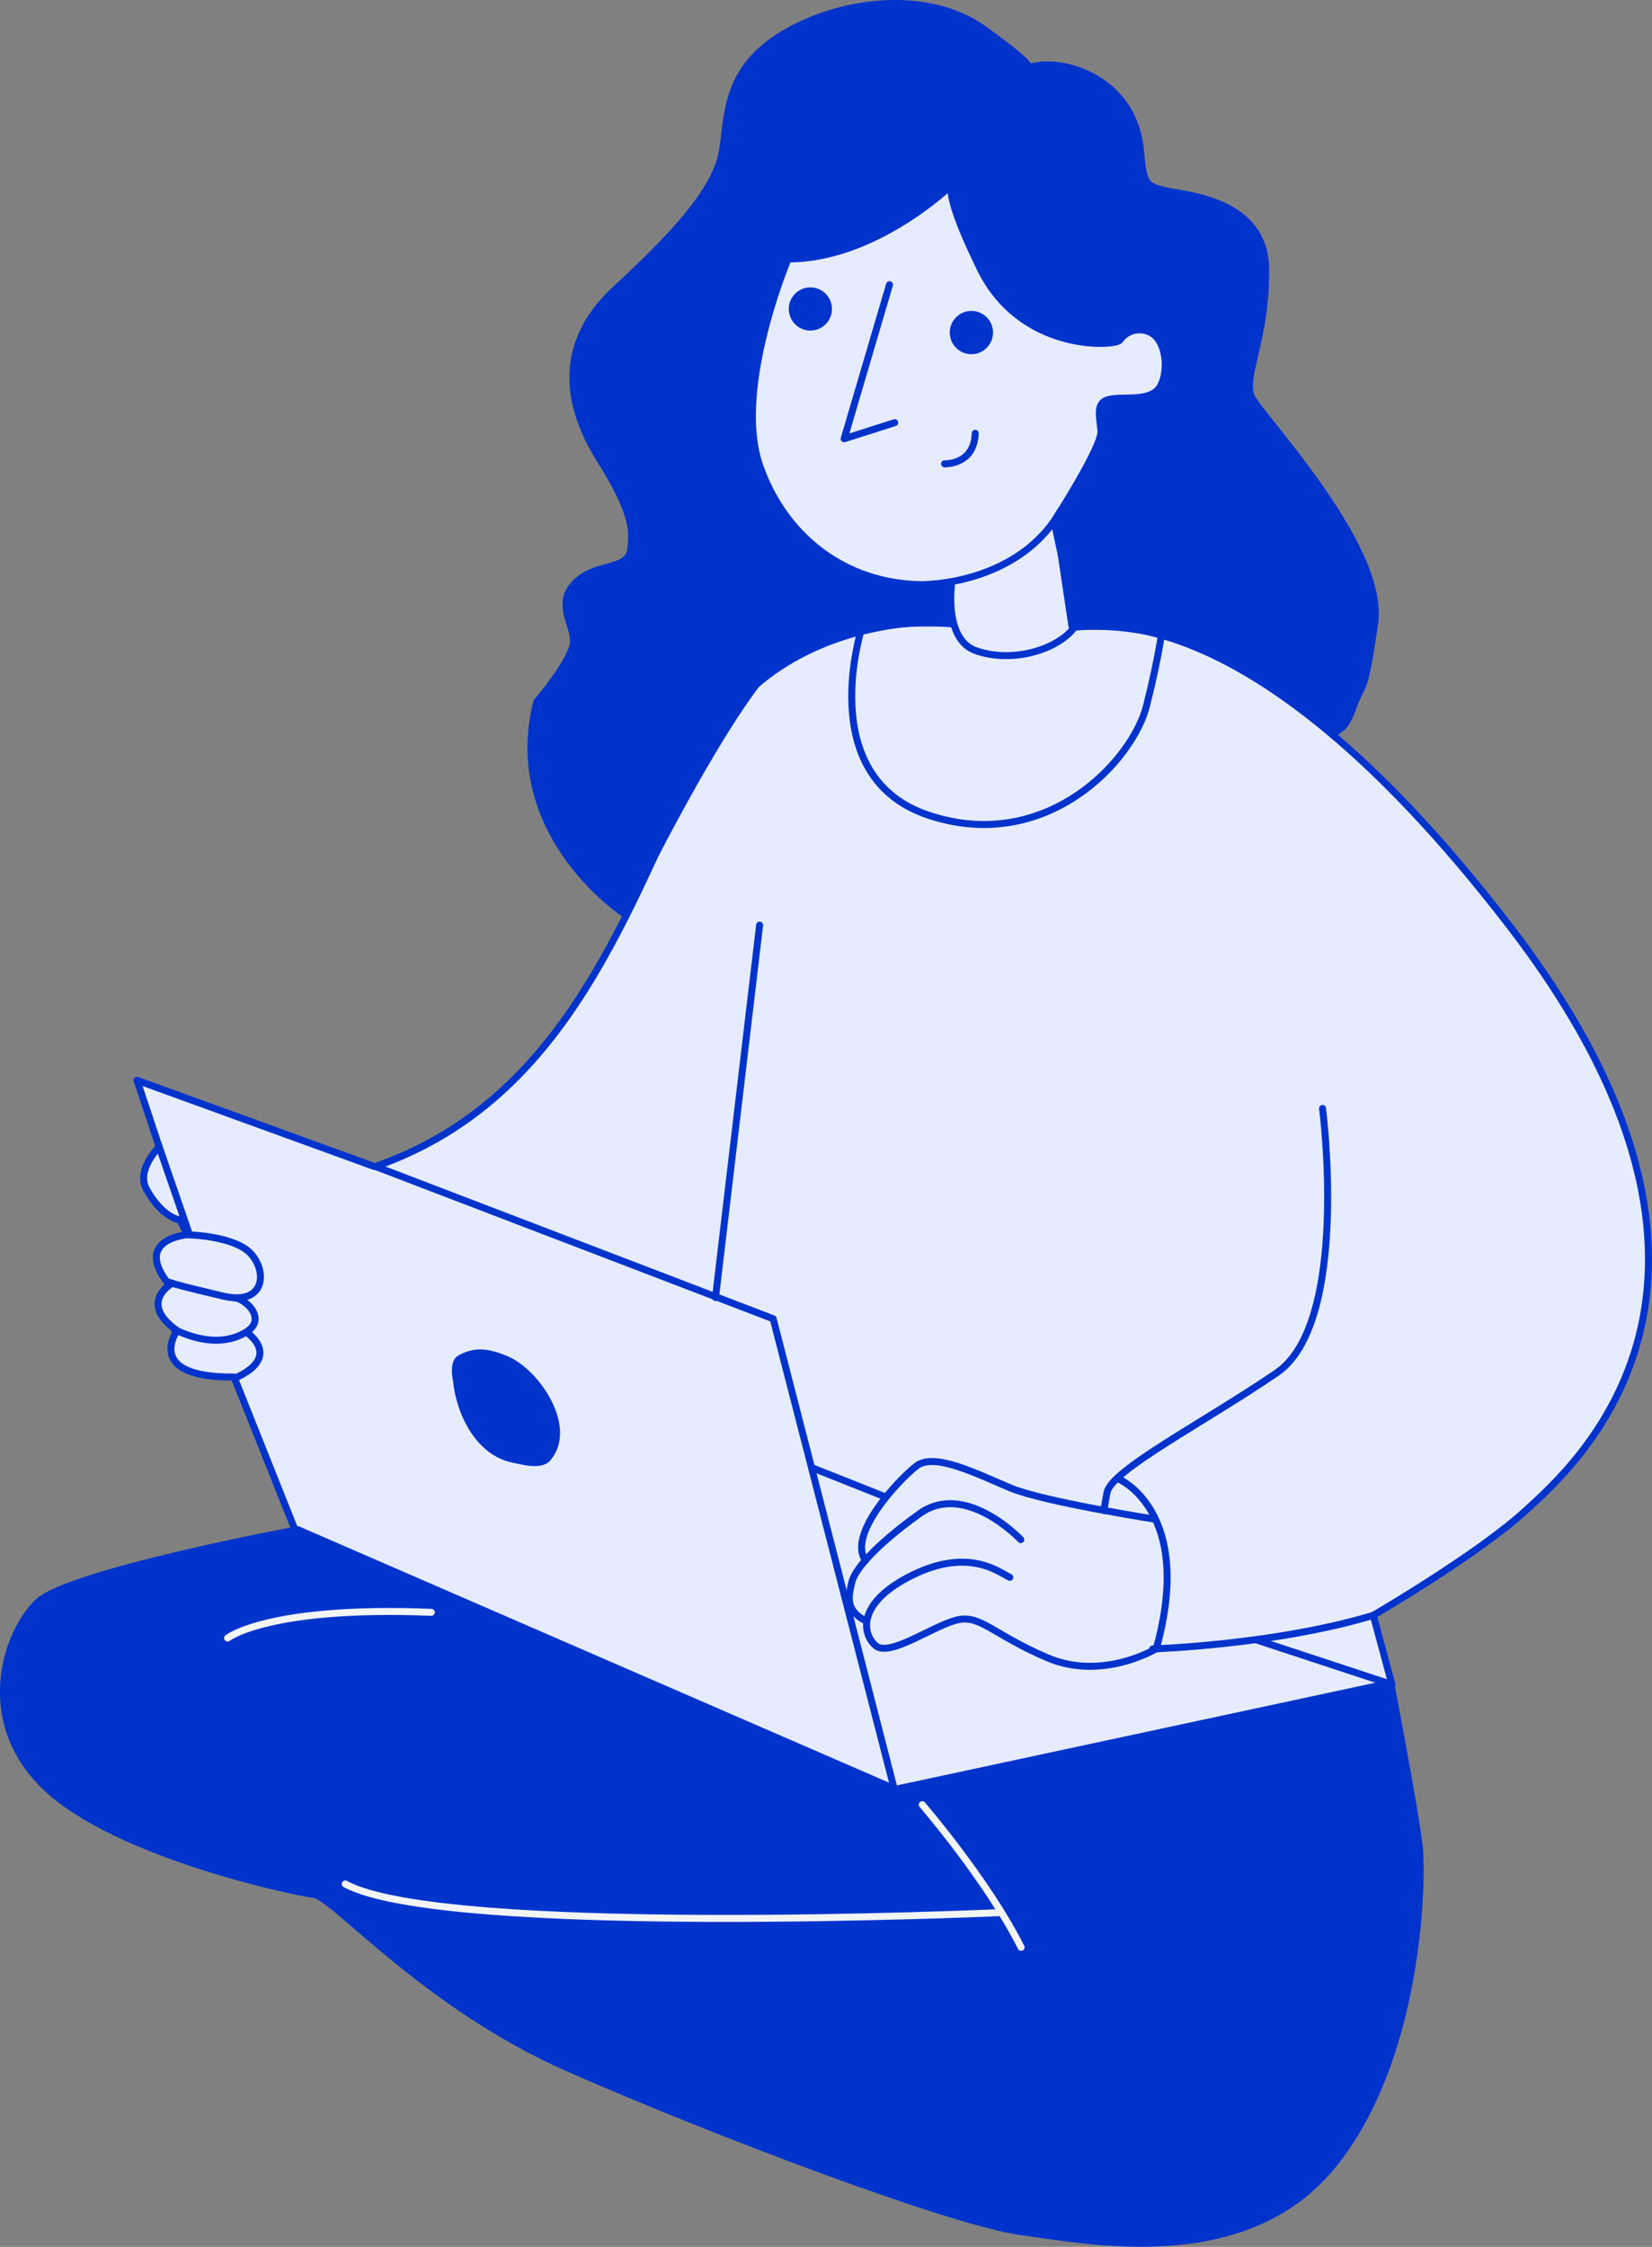 <?xml version="1.0" encoding="UTF-8"?> <svg xmlns="http://www.w3.org/2000/svg" viewBox="0 0 473.71 644"><rect x="0" y="0" width="473.71" height="644" fill="#808080" stroke="none"/> <defs> <style>.cls-1,.cls-4{fill:#e6ecfe;}.cls-1,.cls-2,.cls-3{stroke:#03c;}.cls-1,.cls-2,.cls-3,.cls-5{stroke-linecap:round;stroke-linejoin:round;stroke-width:2px;}.cls-2{fill:#03c;}.cls-3,.cls-5{fill:none;}.cls-5{stroke:#f2f4f5;}</style> </defs> <g id="Слой_2" data-name="Слой 2"> <g id="Слой_2-2" data-name="Слой 2"> <path class="cls-1" d="M221.15,69.83l-27,87.67,77.5,12.58,1.2,8.26s-52.41-4.52-73.55,41.43-39.06,96.3-91.81,114.64l-68.2-24.77,6.35,19.09s-6.78,6.63-3.6,12.2c0,0,3.79,7.54,9.55,8.75l2.19,4.22s-16,1.21-5.2,14.48c0,0-8.62,5.4,2.19,13,0,0-9.66,13.53,16.35,13.32l17.63,44.2L257,513.36l142.12-30.59L393.79,463s30-17.46,43.66-30,74.46-64.69-4.39-167.34-123.85-84-125.68-86.14L303.5,153.6l44.87-39.76-7.7-33.46L279.07,39.7Z"></path> <path class="cls-2" d="M179.29,262.08s-35-22.8-25.35-60.91c0,0,10.5-12.22,10.5-17.4s-5.18-10.78.57-16.68,15-3.45,15.82-9.49.4-11.13-8.94-26.14-12.58-32.8,4.9-48.84,26.94-27.35,29.69-36.5S206,21.92,222.86,10.9s43-14.19,59.22-2.53,12.55,11.1,12.55,11.1,7.12-2.76,16.86,1.66,14.8,12.77,15.58,22.37,1.84,9.87,7.09,11.15,28.39,2.4,28.75,22.21-6.6,31.24-4.09,36.81,38.49,43,35.36,64.91-3.38,16.21-6.24,24.29-5.35,5.68-5.18,8c0,0-4.94-6.48-20.87-15.65-11-6.33-26.24-16.82-52.62-15.61,0,0-6.74-27.1-6.89-30.39,0,0,13.71-21.26,13.32-25.7s-1.5-8,2.18-9,11.28.67,14.29-3,2.8-13.93-2.51-16.34a6.84,6.84,0,0,0-8.52,2.3c-1.35,1.81-28.28,3.56-40-20.36s-7.81-24.51-7.81-24.51S251.22,74.29,226,74.21c0,0-15.87,37.38-8.1,59.41s27.87,36.49,53.39,33.59l1.57,11.6s-40.46-3.74-56.73,18.4S179.29,262.08,179.29,262.08Z"></path> <path class="cls-3" d="M255.06,81.61l-13,44.16,14.5-4.63"></path> <path class="cls-4" d="M270.85,132.94s8.52.36,8.79-8.74Z"></path> <path class="cls-3" d="M270.85,132.94s8.52.36,8.79-8.74"></path> <path class="cls-2" d="M273.35,95.33a5.2,5.2,0,1,1,5.2,5.19A5.19,5.19,0,0,1,273.35,95.33Z"></path> <path class="cls-2" d="M227.19,88.56a5.19,5.19,0,1,1,5.19,5.19A5.19,5.19,0,0,1,227.19,88.56Z"></path> <path class="cls-3" d="M265.52,167.51s26.83-.12,38.71-21.3"></path> <path class="cls-3" d="M272.83,167.89s-2.09,15.48,7.05,18.64c10.61,3.66,23.33-.36,28.08-6.57"></path> <path class="cls-3" d="M247.24,179.52S233,222.78,266.51,233.75s58.28-15.62,62.27-31.5,4.71-23.72,4.71-23.72"></path> <path class="cls-3" d="M217.82,265.16,205.17,371.91"></path> <path class="cls-3" d="M379.24,317.71s7.94,61.39-13.16,75.79-47.34,27.82-48.62,34.25-.64,5.15-.64,5.15"></path> <path class="cls-3" d="M320.7,423.89s21.9,9.08,10.87,48.66c0,0-15.41,9.4-31.3,2.59S281,462.49,274,464.44s-19,10.54-22.87,7.29-5.68-12.32,10.54-20.27,24.81-.81,27.89.65"></path> <path class="cls-3" d="M292.71,441.31s-15.89-16.86-29-7.46S245,450.07,244.22,453.64s-2.11,7.78,3.89,10.86"></path> <path class="cls-3" d="M331.2,435.45s-31.95-5-41.36-8.92-21.89-10.38-27.08-6.32-19.79,19.62-14.6,27.08"></path> <path class="cls-3" d="M253.6,428.94l-20.75-8.24"></path> <path class="cls-3" d="M256.33,512.43,221.71,378,107.88,334.42"></path> <path class="cls-3" d="M45.39,328l8.81,25.51"></path> <path class="cls-3" d="M53.74,353.93s13.82.2,18.44,5.69,3.39,14.62-8.25,11.86-13-3.14-16.07-4.13"></path> <path class="cls-3" d="M67.34,372c1.89.1,6.67,3.39,5.68,7-.29,1.07-1.22,2.23-3.25,3.29-8.71,4.56-18.07-.62-19.77-1.12"></path> <path class="cls-3" d="M70.85,382s10.24,6.83-3.45,13"></path> <path class="cls-3" d="M130.77,392.86c0,9.9,5.56,23.24,16.48,25.42,2.44.49,7.75,2,9.76-.3,7.42-8.66-2.7-23.77-10.88-27.86A25.88,25.88,0,0,0,140,388a11.51,11.51,0,0,0-8.24,1.51c-3.46,2.47,1.53,15.45,4,15.45.39,0-.25-3.9-.31-4.27-.21-1.32-1.26-8-3.76-8-.85,0-.37,1.69-.31,2.54a15.08,15.08,0,0,0,2.65,7.42c.26.34.82.92,1.12.62,1-1.06-1.73-11.9-3-11.9-2,0,.4,10.72,2.64,9.86s-.17-8.16-1.83-9.05c-.18-.09-.48-.15-.61,0-1.49,1.76.75,10.37,3.46,10.37,3.12,0,.15-11.86-2.14-11-2.64,1,2.3,11.9,4.07,9.15,1.17-1.8-.09-8.95-3.15-8.44-4.1.69,1.9,7.2,3.35,4,1.93-4.28-5.74-6.26-5.18-3.66.43,2,9.05-.5,9.56.51,0,0-1.26,0-3.56-.1-1-.05-5.09-.14-5.09-1.63,0-2.13,8.79-2.34,9.15.2.07.5-.83.6-1.32.71a12.53,12.53,0,0,1-9.66-1.32c-.78-.52,1.81-.55,2.75-.61a19.18,19.18,0,0,1,6.3,1.12c.8.22,2.92.23,2.34.81-.43.44-1.22-.06-1.83-.1-.87-.06-7.73,0-7.73-.51,0-3.13,10.92.52,12.71,1.63.26.16.59.46.41.81-1.55,3.1-7.47-2.42-5.49-3.55,2.13-1.22,9,3.7,8.34,6.3-.23.9-6.79-4-7.22-5.29-.11-.33,1.39.74,1.73.92.73.39,1.49.74,2.23,1.12,2,1,7.15,4.28,5.9,7.42-.19.48-1-.94-2.44-3.15-.51-.81-2.92-4.12-2.34-5.29.11-.22,2.84,3.45,2.85,3.46.94,1.27,4,4.7,3.15,6.4-.55,1.1-1.41-2-1.93-3.15-.3-.63-1.89-3-1.63-3.76.49-1.46,2.14,2.2,3.15,3.35.27.3,3.33,3.62,2.65,4.48-1.06,1.31-6.37-5.83-6.81-6.41s-1.8-2.63-1.63-1.83c.75,3.6,3.29,6.85,4.78,10.17.4.89,2,2.74,1,2.74-.32,0-7.33-11.91-8.64-11.08-2.1,1.34,4.51,10.56,6.1,11.49.24.14.65.32.82.1,1.28-1.66-4.38-9.73-5.7-11.28-1-1.14-2.05-4.15-3.15-3.16-1.32,1.19,6.36,14.43,8.74,12.92,1.5-.95-5.55-10.12-6.3-11.09-.59-.76-2.27-2.79-2.24-1.83.13,3.76,4.14,10.85,7.43,13.22,4,2.86.58-2.61,0-3.46-.87-1.25-1.87-2.41-2.75-3.66-1.1-1.54-1.72-3.56-3.25-4.67-.82-.59.53,2,1,2.84a33.07,33.07,0,0,0,6.41,8.75c.53.48,1.93,1.42,2,.71.27-1.91-6.9-13.16-9.45-13.93-1.31-.39-.12,2.81.4,4.07.89,2.16,4.38,9.05,7.53,8.84,1.17-.07-.11-2.44-.71-3.45-1.41-2.37-6.82-9.81-10.27-9.26-1.31.21-.72,2.75-.21,4,1.51,3.57,5.43,8.33,9.15,9.86.38.16,1.07.18,1.22-.2.89-2.28-10.14-13.73-11.69-13.22-1,.32,0,2.12.61,2.95.72,1,5.12,6.19,5.8,6.91a21.43,21.43,0,0,0,2.33,2.24c.42.33,1.69.91,1.53.41-1.32-4.19-6-8.62-8.85-11.8-.64-.72-1.76-2.67-2.23-1.83s7.19,14,10.57,13.73a.26.26,0,0,0,.2-.31c-1.34-3.79-6-7.28-8.64-10.06-.93-1-2.16-3.66-3.05-2.65-1.21,1.39,1.09,3.55,1.93,5.19,1.26,2.46,8.16,13.55,11.09,14.13.91.18-.95-1.6-1.53-2.34-.85-1.08-1.68-2.18-2.54-3.25-2.52-3.12-5.94-9.23-9.35-11.29-.37-.21,1.42,2.24,3.35,5.09a43.38,43.38,0,0,0,5,5.79c.56.58,1.62,1.58,2,1.94.15.12.62.46.5.3-1.39-1.9-3.14-3.5-4.67-5.29-1.1-1.27-2.18-2.57-3.26-3.86-7.44-8.93,5.07,13.17,7.63,12.4.72-.21-.29-1.51-.71-2.13a42.44,42.44,0,0,0-8.44-8.85c-.09-.07-.53-.64-.71-.3-1.26,2.29,3.36,6.79,4.67,8.23.8.88,2.32,3.2,2.85,2.14.67-1.34-5.58-7.18-6-7.63-.77-.82-1.43-2.84-2.44-2.34-1.19.6,3.44,7.73,4.88,8.95.19.16,1.24.87,1.32.61,1.05-3.14-12.35-14.84-6.2-5.49a25.22,25.22,0,0,0,1.53,2c.61.73,1.26,1.44,1.93,2.13a7.58,7.58,0,0,0,2,1.63c1.08.24-.84-2.08-1.52-2.95-1.39-1.77-3.59-4.52-5.7-5.29s4.32,6.67,4.48,6.81c.31.28,1,1.13,1,.72a16.83,16.83,0,0,0-2.13-2.55c-.5-.61-1-1.21-1.53-1.83-5.07-6.24-.23,4.18,1.83,3.66.11,0,.13-.2.1-.3-.21-.85-4.44-7.94-4.57-6.31s6.6,11,8.24,9.36c1.83-1.83-2.41-5.41-3.46-3.66-1.38,2.3,3.36,4.87,5,5.49.16.06.7.24.81-.1.74-2.22-3.44-4.5-5.18-3.26-2.12,1.51,5.13,4.21,5.49,3.26.75-2-4.09-3.41-4.27-1.83-.21,1.75,3.87,4.37,5.29,3.15,1.11-.95-1.15-2.56-2-2.34-2,.51,2.44,2.77,3.46,2.54,1.27-.28.41-4.56-1.32-4.06-3.31.94,1.09,7.31,3.56,4.57,1.15-1.28-.87-5.55-2.14-4.07-2.31,2.7,3.11,4.84,3.36,3.36.3-1.83-1.76-7.64-4.58-5.29-1.63,1.37.06,5.83,2.44,5s1.13-5.62.82-7.21c-.06-.29-1.43-2.94-1.53-2.55a17,17,0,0,0,.1,4.78,17.64,17.64,0,0,0,.81,3c2.13,6,3.57-2.42,1.63-6.3-.32-.65-.91-2.14-1.42-1.63-1.28,1.28,1.19,11.1,3,9.66,1.46-1.2.57-5.92.3-7.42-.17-1-.75-3.67-1.12-2.75-.86,2.17.05,6.51,1.43,8.24.13.16.46.35.61.2,1.57-1.57,1.24-9.72-1-11.08-.66-.4-.67,1.47-.61,2.23,0,.21,1.3,8.57,3.15,6.72,1.55-1.55-.26-6.09-.71-7.53-.19-.59-.39-2.26-.71-1.73-.94,1.56,1.17,6.81,2.24,8.34.1.15.68.16.71.1.88-1.54.39-3.95-.1-5.49-.28-.86-.68-3.17-1.22-2.44s1.06,5.51,1.62,5.7c.06,0-.37-3.55-.4-4a9.34,9.34,0,0,1,0-1.22c0,1.07,1.24,5.67.61,6.3s-.46-3.4-.11-2.23.82,5.87-1.11,6.3c-1.14.26-.59-3.53,0-4,.3-.24.27.73.3,1.11.08,1-.94,5.27-2.24,5s-.29-2.33-.71-2.95c-.08-.12-.22.18-.3.3-.58.86-2.21,3.11-1.63,4.27.18.36,3-1.68,2.85-1.73-.6-.19-4.22,1.18-3.77,1.63.62.62,4.87.27,4.48-.51s-2.86.76-2.14,1.12c2.77,1.38,3.06-3.36,3.66-4.57.24-.47-.62,2.33-.4,2.33,1.53,0,1-4,1-4.67"></path> <path class="cls-3" d="M139.23,412.36c.55,0-1.37-1.68-1.17-1.16,1.3,3.23,1.69.61.31.61C138,411.81,138.89,412.39,139.23,412.36Z"></path> <path class="cls-3" d="M330.51,472.63s35.11-1.1,63.46-9.68"></path> <path class="cls-3" d="M360.33,470.06l38.54,12.69"></path> <path class="cls-2" d="M85.38,438.44s-65.11,12.15-74.31,20.63-18,34,2.06,53.19S84.34,542.36,90,543s32.12,31.85,73,49.82,109.63,44.06,129.64,46.8,64.11,11.69,89.2-18.61S408,539.34,407,529.62s-8.22-47.23-8.22-47.23l-142,30.47Z"></path> <path class="cls-5" d="M264.46,517.28s18.65,21.6,28.34,40.88"></path> <path class="cls-5" d="M286.32,548.23S127.2,555.35,99,540"></path> <path class="cls-5" d="M65.26,469.52s11.56-9.23,58.41-7.38"></path> </g> </g> </svg> 
